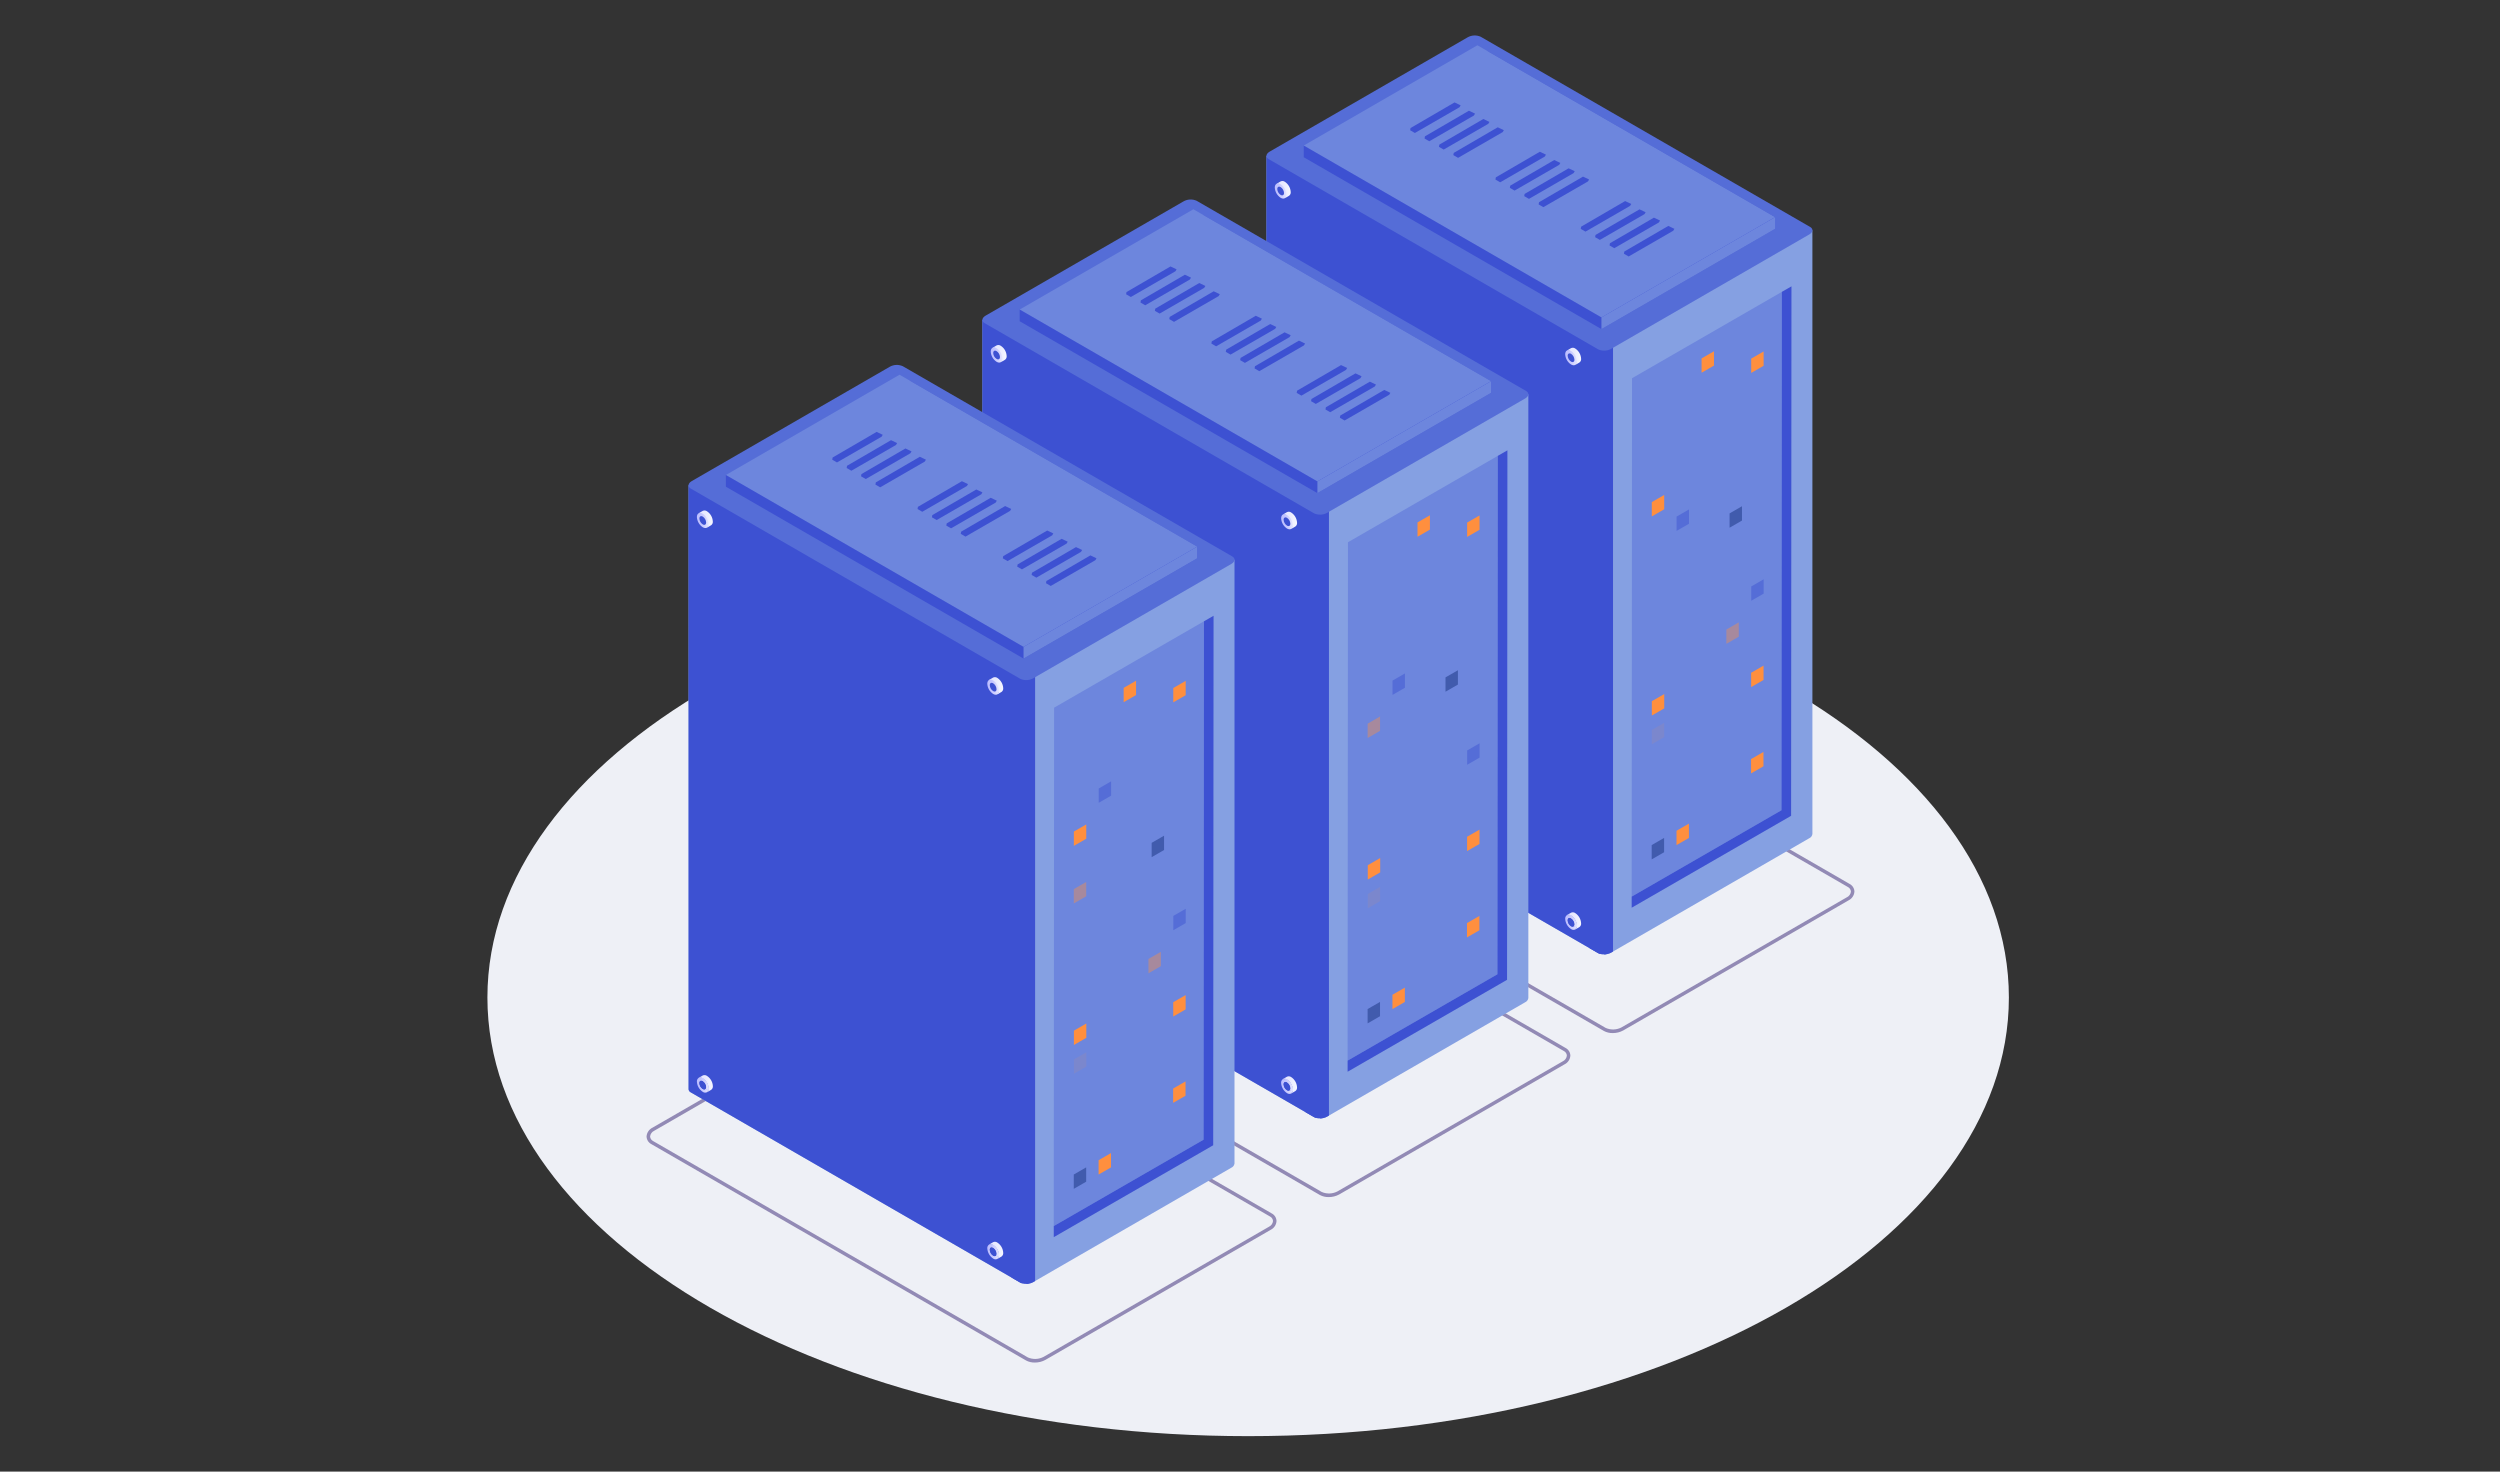 <svg xmlns="http://www.w3.org/2000/svg" width="423" height="249" viewBox="0 0 423 249" fill="none"><rect x="0" y="0" width="423" height="249" fill="#333333" stroke="none"/><path d="M211.186 242.996C282.274 242.996 339.903 209.77 339.903 168.782C339.903 127.795 282.274 94.568 211.186 94.568C140.097 94.568 82.469 127.795 82.469 168.782C82.469 209.77 140.097 242.996 211.186 242.996Z" fill="#EEF0F6"></path><path opacity="0.7" d="M272.864 174.797C272.35 174.808 271.841 174.687 271.388 174.444L207.997 137.844C207.756 137.721 207.552 137.536 207.408 137.307C207.264 137.078 207.184 136.815 207.178 136.544C207.197 136.23 207.3 135.927 207.476 135.666C207.652 135.404 207.894 135.195 208.178 135.058L246.283 113.058C246.78 112.778 247.337 112.623 247.907 112.605C248.478 112.588 249.044 112.709 249.557 112.958L312.948 149.558C313.189 149.681 313.393 149.866 313.537 150.095C313.681 150.324 313.761 150.588 313.768 150.858C313.748 151.172 313.645 151.476 313.469 151.737C313.294 151.999 313.051 152.208 312.768 152.345L274.663 174.345C274.112 174.648 273.492 174.804 272.864 174.797ZM248.084 113.203C247.56 113.198 247.044 113.327 246.584 113.577L208.479 135.577C208.288 135.664 208.123 135.799 208 135.969C207.877 136.139 207.801 136.338 207.779 136.546C207.788 136.711 207.842 136.871 207.933 137.008C208.025 137.146 208.152 137.256 208.301 137.328L271.692 173.928C272.117 174.114 272.578 174.202 273.042 174.185C273.506 174.168 273.96 174.046 274.37 173.828L312.476 151.828C312.667 151.742 312.833 151.607 312.955 151.436C313.078 151.266 313.154 151.066 313.176 150.857C313.166 150.693 313.113 150.533 313.021 150.396C312.93 150.259 312.803 150.149 312.655 150.077L249.263 113.477C248.899 113.287 248.494 113.193 248.084 113.204V113.203Z" fill="#6B5E9A"></path><path d="M270.765 53.55H276.899C275.99 51.486 275.425 50.212 275.425 50.212L214.285 26.355L214.29 128.466C214.29 128.477 214.29 128.488 214.29 128.5V128.594C214.309 128.7 214.352 128.799 214.417 128.884C214.481 128.969 214.565 129.038 214.661 129.084L270.413 161.275C270.524 161.336 270.643 161.383 270.765 161.414V53.55Z" fill="#85A0E2"></path><path d="M270.765 53.55H276.899C275.99 51.486 275.425 50.212 275.425 50.212L214.285 26.355L214.29 128.466C214.29 128.477 214.29 128.488 214.29 128.5V128.594C214.309 128.7 214.352 128.799 214.417 128.884C214.481 128.969 214.565 129.038 214.661 129.084L270.413 161.275C270.524 161.336 270.643 161.383 270.765 161.414V53.55Z" fill="#3D51D2"></path><path d="M306.658 38.941L271.477 59.015V120.472L271.455 120.459V161.489H271.478C271.874 161.477 272.262 161.372 272.61 161.181L306.121 141.833C306.261 141.771 306.383 141.675 306.476 141.554C306.569 141.433 306.63 141.29 306.654 141.139H306.66L306.658 38.941Z" fill="#85A0E2"></path><path d="M268.953 28.297V160.429L270.412 161.271C270.733 161.436 271.093 161.512 271.454 161.489C271.859 161.476 271.88 161.246 272.211 161.055L272.511 160.931L272.186 145.254V120.689L272.92 28.297H268.953Z" fill="#3D51D2"></path><path d="M272.922 145.473V58.191L271.477 59.016V120.473L271.455 120.46V161.49H271.478C271.561 161.49 271.646 161.477 271.729 161.466L271.777 161.461C271.961 161.434 272.142 161.386 272.316 161.319L272.352 161.307C272.441 161.272 272.528 161.23 272.611 161.182L272.923 161.002L272.922 145.473Z" fill="#3D51D2"></path><path d="M270.413 59.111L214.666 26.927C214.103 26.601 214.173 26.034 214.823 25.657L248.335 6.31C248.668 6.123 249.042 6.018 249.424 6.002C249.806 5.986 250.186 6.06 250.534 6.218L306.282 38.404C306.845 38.73 306.775 39.297 306.124 39.673L272.612 59.022C272.278 59.208 271.905 59.313 271.523 59.328C271.141 59.344 270.761 59.27 270.413 59.111Z" fill="#556DD7"></path><path d="M251.694 8.65L223.194 25.106L220.594 24.622V26.605L270.964 55.686L300.346 38.723V36.74L251.694 8.65Z" fill="#3D51D2"></path><path d="M270.967 53.705L220.594 24.624L249.976 7.66L300.346 36.741L270.967 53.705Z" fill="#6D86DD"></path><path d="M239.398 22.502L238.598 22.038L238.664 21.662L246.108 17.33L247.141 17.823L246.948 18.144L239.398 22.502Z" fill="#3D51D2"></path><path d="M241.835 23.904L241.035 23.44L241.101 23.064L248.545 18.732L249.578 19.225L249.385 19.546L241.835 23.904Z" fill="#3D51D2"></path><path d="M244.271 25.307L243.471 24.843L243.537 24.467L250.981 20.135L252.015 20.627L251.822 20.948L244.271 25.307Z" fill="#3D51D2"></path><path d="M246.706 26.709L245.906 26.245L245.973 25.869L253.417 21.537L254.451 22.029L254.258 22.35L246.706 26.709Z" fill="#3D51D2"></path><path d="M253.829 30.846L253.029 30.382L253.096 30.006L260.54 25.674L261.574 26.167L261.381 26.488L253.829 30.846Z" fill="#3D51D2"></path><path d="M256.267 32.248L255.467 31.784L255.534 31.408L262.978 27.076L264.012 27.568L263.819 27.889L256.267 32.248Z" fill="#3D51D2"></path><path d="M258.7 33.651L257.9 33.187L257.967 32.81L265.411 28.479L266.445 28.971L266.252 29.291L258.7 33.651Z" fill="#3D51D2"></path><path d="M261.136 35.053L260.336 34.589L260.403 34.213L267.847 29.881L268.881 30.374L268.688 30.695L261.136 35.053Z" fill="#3D51D2"></path><path d="M268.259 39.191L267.459 38.727L267.526 38.352L274.97 34.02L276.004 34.513L275.811 34.834L268.259 39.191Z" fill="#3D51D2"></path><path d="M270.695 40.592L269.895 40.128L269.962 39.752L277.406 35.42L278.44 35.912L278.247 36.233L270.695 40.592Z" fill="#3D51D2"></path><path d="M273.134 41.995L272.334 41.532L272.401 41.156L279.845 36.824L280.878 37.316L280.685 37.637L273.134 41.995Z" fill="#3D51D2"></path><path d="M275.566 43.397L274.766 42.933L274.833 42.557L282.277 38.225L283.31 38.718L283.117 39.039L275.566 43.397Z" fill="#3D51D2"></path><path d="M300.347 36.742V38.725L270.965 55.688V53.705L300.347 36.742Z" fill="#6D86DD"></path><path d="M267.524 60.689C267.505 60.345 267.405 60.009 267.232 59.71C267.06 59.411 266.819 59.157 266.53 58.968C266.429 58.895 266.311 58.851 266.187 58.839C266.063 58.827 265.938 58.849 265.825 58.901L265.125 59.312L265.56 59.327C265.547 59.398 265.54 59.469 265.54 59.541C265.559 59.886 265.659 60.221 265.832 60.52C266.004 60.819 266.245 61.074 266.534 61.262C266.601 61.303 266.673 61.337 266.747 61.362L266.547 61.741L267.235 61.341C267.337 61.269 267.418 61.17 267.469 61.055C267.52 60.94 267.539 60.814 267.524 60.689Z" fill="url(#paint0_linear_453_50716)"></path><path d="M266.815 61.099C266.815 61.733 266.371 61.99 265.822 61.673C265.533 61.484 265.292 61.23 265.119 60.931C264.947 60.632 264.847 60.296 264.828 59.951C264.828 59.318 265.273 59.061 265.822 59.377C266.111 59.566 266.352 59.821 266.524 60.12C266.697 60.419 266.796 60.755 266.815 61.099Z" fill="url(#paint1_linear_453_50716)"></path><path d="M266.394 60.857C266.394 61.222 266.138 61.369 265.822 61.187C265.656 61.079 265.517 60.933 265.418 60.761C265.318 60.589 265.261 60.395 265.25 60.197C265.25 59.832 265.506 59.685 265.822 59.867C265.988 59.975 266.127 60.122 266.226 60.294C266.326 60.466 266.383 60.659 266.394 60.857Z" fill="#3D51D2"></path><path d="M218.389 32.479C218.37 32.135 218.271 31.799 218.098 31.5C217.925 31.201 217.684 30.946 217.395 30.757C217.294 30.684 217.176 30.64 217.052 30.628C216.928 30.616 216.803 30.638 216.69 30.69L215.99 31.102L216.425 31.117C216.412 31.188 216.405 31.26 216.405 31.331C216.424 31.676 216.524 32.012 216.696 32.311C216.869 32.61 217.109 32.864 217.398 33.053C217.466 33.094 217.537 33.127 217.611 33.153L217.411 33.532L218.1 33.132C218.203 33.059 218.283 32.96 218.334 32.846C218.385 32.731 218.404 32.604 218.389 32.479Z" fill="url(#paint2_linear_453_50716)"></path><path d="M217.68 32.894C217.68 33.527 217.235 33.784 216.686 33.468C216.397 33.279 216.157 33.025 215.984 32.726C215.812 32.427 215.712 32.091 215.693 31.746C215.693 31.113 216.137 30.856 216.686 31.172C216.976 31.361 217.216 31.615 217.389 31.915C217.562 32.214 217.661 32.549 217.68 32.894Z" fill="url(#paint3_linear_453_50716)"></path><path d="M217.258 32.65C217.258 33.015 217.002 33.162 216.686 32.98C216.52 32.872 216.381 32.725 216.282 32.553C216.183 32.381 216.126 32.188 216.115 31.99C216.115 31.625 216.37 31.478 216.686 31.66C216.853 31.768 216.991 31.915 217.091 32.087C217.19 32.259 217.247 32.452 217.258 32.65Z" fill="#3D51D2"></path><path d="M267.524 156.215C267.505 155.87 267.405 155.535 267.232 155.236C267.06 154.937 266.819 154.682 266.53 154.494C266.429 154.421 266.311 154.376 266.187 154.364C266.063 154.353 265.938 154.374 265.825 154.427L265.125 154.839C265.237 154.788 265.361 154.767 265.484 154.779C265.607 154.792 265.725 154.836 265.825 154.909C266.114 155.098 266.354 155.352 266.527 155.651C266.699 155.95 266.799 156.285 266.818 156.63C266.83 156.749 266.811 156.869 266.763 156.979C266.716 157.088 266.642 157.184 266.547 157.258V157.264L267.235 156.864C267.337 156.791 267.417 156.693 267.468 156.579C267.519 156.464 267.538 156.339 267.524 156.215Z" fill="url(#paint4_linear_453_50716)"></path><path d="M266.53 156.788C266.46 156.746 266.393 156.7 266.33 156.648C266.23 156.806 266.045 156.843 265.824 156.715C265.657 156.607 265.519 156.46 265.419 156.288C265.32 156.116 265.262 155.923 265.252 155.725C265.252 155.471 265.378 155.325 265.561 155.32C265.546 155.236 265.538 155.152 265.538 155.067C265.538 154.995 265.545 154.923 265.558 154.852L265.124 154.838C265.022 154.909 264.941 155.007 264.89 155.12C264.838 155.233 264.817 155.357 264.83 155.481C264.849 155.826 264.949 156.161 265.121 156.46C265.294 156.759 265.535 157.013 265.824 157.202C265.927 157.278 266.049 157.323 266.177 157.332C266.305 157.342 266.432 157.315 266.546 157.256L266.746 156.883C266.671 156.859 266.598 156.827 266.53 156.788Z" fill="url(#paint5_linear_453_50716)"></path><path d="M266.812 156.63C266.793 156.285 266.694 155.95 266.521 155.651C266.349 155.352 266.108 155.097 265.819 154.908C265.719 154.836 265.602 154.791 265.479 154.779C265.356 154.767 265.232 154.787 265.119 154.838L265.553 154.852C265.54 154.923 265.533 154.995 265.533 155.067C265.534 155.152 265.541 155.237 265.556 155.32C265.649 155.32 265.74 155.346 265.819 155.395C265.986 155.504 266.124 155.65 266.224 155.822C266.323 155.994 266.38 156.187 266.391 156.385C266.393 156.477 266.371 156.568 266.325 156.648C266.388 156.7 266.455 156.747 266.525 156.788C266.592 156.829 266.664 156.862 266.738 156.888L266.538 157.261C266.634 157.188 266.709 157.092 266.757 156.981C266.805 156.871 266.824 156.75 266.812 156.63Z" fill="url(#paint6_linear_453_50716)"></path><path d="M266.812 156.63C266.793 156.285 266.694 155.95 266.521 155.651C266.349 155.352 266.108 155.097 265.819 154.908C265.719 154.836 265.602 154.791 265.479 154.779C265.356 154.767 265.232 154.787 265.119 154.838L265.553 154.852C265.54 154.923 265.533 154.995 265.533 155.067C265.534 155.152 265.541 155.237 265.556 155.32C265.649 155.32 265.74 155.346 265.819 155.395C265.986 155.504 266.124 155.65 266.224 155.822C266.323 155.994 266.38 156.187 266.391 156.385C266.393 156.477 266.371 156.568 266.325 156.648C266.388 156.7 266.455 156.747 266.525 156.788C266.592 156.829 266.664 156.862 266.738 156.888L266.538 157.261C266.634 157.188 266.709 157.092 266.757 156.981C266.805 156.871 266.824 156.75 266.812 156.63Z" fill="url(#paint7_linear_453_50716)"></path><path d="M265.25 155.726C265.261 155.925 265.318 156.118 265.418 156.29C265.517 156.462 265.656 156.608 265.822 156.716C266.043 156.844 266.233 156.807 266.328 156.649C265.927 156.308 265.656 155.84 265.559 155.322C265.373 155.326 265.25 155.472 265.25 155.726Z" fill="#3D51D2"></path><path d="M266.328 156.646C266.373 156.566 266.396 156.475 266.394 156.383C266.383 156.185 266.325 155.992 266.226 155.82C266.127 155.648 265.988 155.502 265.822 155.393C265.743 155.344 265.652 155.318 265.559 155.318C265.655 155.836 265.927 156.305 266.328 156.646Z" fill="#3D51D2"></path><path d="M217.393 126.287C217.292 126.214 217.174 126.169 217.05 126.158C216.926 126.146 216.801 126.167 216.688 126.219L215.988 126.631C216.101 126.58 216.225 126.56 216.348 126.572C216.471 126.585 216.588 126.63 216.688 126.702C216.978 126.891 217.218 127.145 217.391 127.444C217.564 127.743 217.664 128.078 217.682 128.423C217.694 128.542 217.675 128.662 217.627 128.772C217.58 128.882 217.505 128.977 217.41 129.05V129.057L218.099 128.657C218.201 128.586 218.282 128.488 218.334 128.375C218.386 128.261 218.406 128.136 218.393 128.012C218.375 127.666 218.274 127.33 218.1 127.03C217.927 126.73 217.684 126.475 217.393 126.287Z" fill="url(#paint8_linear_453_50716)"></path><path d="M217.394 128.581C217.324 128.54 217.257 128.493 217.194 128.441C217.1 128.599 216.91 128.641 216.688 128.508C216.522 128.399 216.383 128.253 216.284 128.081C216.185 127.909 216.128 127.716 216.117 127.518C216.117 127.264 216.243 127.118 216.426 127.113C216.411 127.029 216.404 126.945 216.403 126.86C216.403 126.788 216.41 126.716 216.423 126.645L215.988 126.631C215.886 126.703 215.806 126.8 215.754 126.913C215.703 127.026 215.682 127.151 215.695 127.275C215.714 127.62 215.814 127.955 215.986 128.254C216.159 128.553 216.399 128.807 216.688 128.996C216.791 129.072 216.914 129.117 217.041 129.127C217.169 129.136 217.297 129.11 217.41 129.05L217.61 128.677C217.535 128.652 217.463 128.62 217.394 128.581Z" fill="url(#paint9_linear_453_50716)"></path><path d="M217.68 128.427C217.662 128.082 217.562 127.746 217.389 127.447C217.217 127.148 216.976 126.894 216.686 126.706C216.586 126.633 216.469 126.588 216.346 126.576C216.223 126.563 216.099 126.584 215.986 126.635L216.421 126.65C216.408 126.721 216.401 126.793 216.401 126.865C216.402 126.95 216.41 127.034 216.424 127.118C216.517 127.118 216.608 127.144 216.686 127.193C216.853 127.301 216.992 127.448 217.091 127.62C217.19 127.792 217.248 127.985 217.258 128.184C217.261 128.275 217.238 128.366 217.192 128.446C217.255 128.498 217.322 128.544 217.392 128.586C217.46 128.626 217.531 128.66 217.605 128.686L217.405 129.059C217.501 128.986 217.577 128.889 217.625 128.779C217.673 128.668 217.692 128.547 217.68 128.427Z" fill="url(#paint10_linear_453_50716)"></path><path d="M217.68 128.427C217.662 128.082 217.562 127.746 217.389 127.447C217.217 127.148 216.976 126.894 216.686 126.706C216.586 126.633 216.469 126.588 216.346 126.576C216.223 126.563 216.099 126.584 215.986 126.635L216.421 126.65C216.408 126.721 216.401 126.793 216.401 126.865C216.402 126.95 216.41 127.034 216.424 127.118C216.517 127.118 216.608 127.144 216.686 127.193C216.853 127.301 216.992 127.448 217.091 127.62C217.19 127.792 217.248 127.985 217.258 128.184C217.261 128.275 217.238 128.366 217.192 128.446C217.255 128.498 217.322 128.544 217.392 128.586C217.46 128.626 217.531 128.66 217.605 128.686L217.405 129.059C217.501 128.986 217.577 128.889 217.625 128.779C217.673 128.668 217.692 128.547 217.68 128.427Z" fill="url(#paint11_linear_453_50716)"></path><path d="M216.115 127.519C216.126 127.718 216.183 127.911 216.282 128.083C216.381 128.255 216.52 128.401 216.686 128.509C216.908 128.637 217.098 128.6 217.192 128.442C216.792 128.101 216.521 127.632 216.424 127.115C216.241 127.119 216.115 127.265 216.115 127.519Z" fill="#3D51D2"></path><path d="M217.192 128.44C217.237 128.361 217.26 128.27 217.258 128.178C217.247 127.98 217.19 127.787 217.09 127.615C216.991 127.443 216.852 127.297 216.686 127.188C216.607 127.14 216.516 127.114 216.424 127.113C216.521 127.63 216.792 128.099 217.192 128.44Z" fill="#3D51D2"></path><path d="M276.137 63.995L301.485 49.383L301.427 137.093L276.078 151.705L276.137 63.995Z" fill="#6D86DD"></path><path d="M301.427 137.093L276.078 151.707V153.586L303.055 138.036L303.115 48.447L301.486 49.385L301.427 137.093Z" fill="#3D51D2"></path><path d="M292.643 86.866L294.743 85.656V88.08L292.643 89.29V86.866Z" fill="#415BAD"></path><path d="M283.676 87.405L285.776 86.195V88.619L283.676 89.829V87.405Z" fill="#556DD7"></path><path d="M279.482 84.956L281.582 83.746V86.17L279.482 87.38V84.956Z" fill="#FF8F3E"></path><path d="M296.303 60.677L298.403 59.467V61.891L296.303 63.101V60.677Z" fill="#FF8F3E"></path><path d="M287.906 60.644L290.006 59.434V61.858L287.906 63.068V60.644Z" fill="#FF8F3E"></path><path d="M283.666 140.564L285.766 139.354V141.777L283.666 142.988V140.564Z" fill="#FF8F3E"></path><path d="M279.465 142.985L281.565 141.775V144.199L279.465 145.409V142.985Z" fill="#415BAD"></path><path d="M296.277 128.437L298.377 127.227V129.651L296.277 130.861V128.437Z" fill="#FF8F3E"></path><path d="M296.293 113.831L298.393 112.621V115.045L296.293 116.255V113.831Z" fill="#FF8F3E"></path><path opacity="0.1" d="M279.482 123.509L281.582 122.299V124.723L279.482 125.933V123.509Z" fill="#FF8F3E"></path><path d="M279.49 118.642L281.59 117.432V119.856L279.49 121.066V118.642Z" fill="#FF8F3E"></path><path opacity="0.4" d="M292.102 106.513L294.202 105.303V107.727L292.102 108.937V106.513Z" fill="#FF8F3E"></path><path d="M296.309 99.226L298.409 98.016V100.44L296.309 101.65V99.226Z" fill="#556DD7"></path><path opacity="0.7" d="M224.801 202.547C224.287 202.557 223.779 202.436 223.325 202.195L159.934 165.595C159.694 165.471 159.491 165.286 159.346 165.057C159.202 164.828 159.122 164.565 159.115 164.295C159.135 163.981 159.238 163.677 159.414 163.416C159.59 163.155 159.832 162.945 160.115 162.809L198.22 140.809C198.717 140.528 199.275 140.373 199.845 140.355C200.415 140.338 200.981 140.459 201.494 140.709L264.885 177.309C265.127 177.431 265.33 177.617 265.475 177.845C265.62 178.074 265.699 178.338 265.706 178.609C265.687 178.923 265.584 179.226 265.408 179.488C265.232 179.749 264.99 179.959 264.706 180.096L226.601 202.096C226.05 202.399 225.43 202.554 224.801 202.547ZM200.022 140.953C199.499 140.948 198.982 141.077 198.522 141.327L160.417 163.327C160.226 163.413 160.062 163.548 159.939 163.718C159.816 163.888 159.74 164.087 159.717 164.296C159.727 164.461 159.78 164.62 159.872 164.758C159.964 164.895 160.09 165.006 160.239 165.078L223.63 201.678C224.055 201.864 224.517 201.952 224.981 201.935C225.445 201.917 225.898 201.795 226.308 201.578L264.414 179.578C264.605 179.491 264.771 179.355 264.893 179.185C265.016 179.014 265.092 178.815 265.114 178.606C265.105 178.441 265.052 178.282 264.96 178.145C264.868 178.008 264.742 177.898 264.593 177.827L201.202 141.227C200.839 141.036 200.432 140.942 200.022 140.954V140.953Z" fill="#6B5E9A"></path><path d="M222.702 81.299H228.836C227.926 79.237 227.362 77.963 227.362 77.963L166.223 54.105L166.228 156.215C166.228 156.227 166.228 156.238 166.228 156.249V156.343C166.246 156.449 166.289 156.548 166.354 156.633C166.418 156.719 166.502 156.787 166.599 156.833L222.346 189.018C222.457 189.08 222.575 189.126 222.698 189.157L222.702 81.299Z" fill="#85A0E2"></path><path d="M222.702 81.299H228.836C227.926 79.237 227.362 77.963 227.362 77.963L166.223 54.105L166.228 156.215C166.228 156.227 166.228 156.238 166.228 156.249V156.343C166.246 156.449 166.289 156.548 166.354 156.633C166.418 156.719 166.502 156.787 166.599 156.833L222.346 189.018C222.457 189.08 222.575 189.126 222.698 189.157L222.702 81.299Z" fill="#3D51D2"></path><path d="M258.596 66.691L223.415 86.765V148.222L223.393 148.209V189.239H223.415C223.811 189.228 224.199 189.122 224.547 188.931L258.059 169.583C258.198 169.521 258.32 169.425 258.413 169.304C258.506 169.183 258.568 169.04 258.592 168.889H258.597L258.596 66.691Z" fill="#85A0E2"></path><path d="M220.891 56.047V188.174L222.35 189.016C222.671 189.182 223.031 189.257 223.392 189.235C223.797 189.221 223.818 188.993 224.15 188.801L224.45 188.676L224.126 173V148.439L224.859 56.047H220.891Z" fill="#3D51D2"></path><path d="M224.859 173.222V85.939L223.415 86.763V148.22L223.393 148.207V189.239H223.415C223.499 189.239 223.583 189.226 223.667 189.215C223.682 189.215 223.698 189.215 223.715 189.215C223.899 189.187 224.08 189.139 224.254 189.072C224.266 189.072 224.279 189.065 224.29 189.06C224.379 189.025 224.465 188.983 224.548 188.935L224.86 188.755L224.859 173.222Z" fill="#3D51D2"></path><path d="M222.35 86.861L166.603 54.679C166.04 54.355 166.11 53.786 166.76 53.41L200.271 34.063C200.605 33.877 200.978 33.772 201.36 33.756C201.742 33.74 202.123 33.814 202.471 33.972L258.215 66.153C258.778 66.478 258.708 67.046 258.058 67.422L224.547 86.769C224.214 86.956 223.841 87.061 223.459 87.077C223.078 87.093 222.698 87.019 222.35 86.861Z" fill="#556DD7"></path><path d="M203.633 36.402L175.133 52.858L172.533 52.374V54.357L222.903 83.438L252.285 66.475V64.492L203.633 36.402Z" fill="#3D51D2"></path><path d="M222.905 81.453L172.535 52.372L201.917 35.408L252.287 64.489L222.905 81.453Z" fill="#6D86DD"></path><path d="M191.337 50.254L190.537 49.79L190.603 49.414L198.047 45.082L199.08 45.575L198.887 45.896L191.337 50.254Z" fill="#3D51D2"></path><path d="M193.773 51.654L192.973 51.19L193.039 50.814L200.483 46.482L201.517 46.975L201.324 47.296L193.773 51.654Z" fill="#3D51D2"></path><path d="M196.206 53.059L195.406 52.595L195.472 52.219L202.916 47.887L203.95 48.379L203.757 48.7L196.206 53.059Z" fill="#3D51D2"></path><path d="M198.644 54.459L197.844 53.995L197.911 53.619L205.355 49.287L206.389 49.779L206.196 50.1L198.644 54.459Z" fill="#3D51D2"></path><path d="M205.767 58.598L204.967 58.134L205.034 57.758L212.478 53.426L213.512 53.919L213.319 54.24L205.767 58.598Z" fill="#3D51D2"></path><path d="M208.204 59.998L207.404 59.534L207.471 59.158L214.915 54.826L215.949 55.319L215.756 55.64L208.204 59.998Z" fill="#3D51D2"></path><path d="M210.638 61.401L209.838 60.937L209.905 60.56L217.349 56.228L218.383 56.721L218.19 57.041L210.638 61.401Z" fill="#3D51D2"></path><path d="M213.073 62.803L212.273 62.339L212.34 61.963L219.784 57.631L220.818 58.124L220.625 58.445L213.073 62.803Z" fill="#3D51D2"></path><path d="M220.198 66.942L219.398 66.478L219.465 66.102L226.904 61.773L227.938 62.265L227.745 62.586L220.198 66.942Z" fill="#3D51D2"></path><path d="M222.634 68.346L221.834 67.882L221.901 67.506L229.345 63.174L230.379 63.666L230.186 63.987L222.634 68.346Z" fill="#3D51D2"></path><path d="M225.07 69.747L224.27 69.284L224.337 68.908L231.781 64.576L232.814 65.068L232.621 65.389L225.07 69.747Z" fill="#3D51D2"></path><path d="M227.505 71.149L226.705 70.684L226.772 70.308L234.216 65.977L235.249 66.469L235.056 66.791L227.505 71.149Z" fill="#3D51D2"></path><path d="M252.288 64.49V66.473L222.906 83.436V81.453L252.288 64.49Z" fill="#6D86DD"></path><path d="M219.462 88.436C219.443 88.091 219.344 87.756 219.171 87.457C218.998 87.158 218.758 86.904 218.469 86.715C218.368 86.642 218.249 86.597 218.125 86.585C218.001 86.573 217.876 86.595 217.763 86.647L217.062 87.059L217.497 87.074C217.484 87.145 217.477 87.217 217.478 87.289C217.497 87.634 217.596 87.969 217.769 88.268C217.942 88.567 218.182 88.822 218.471 89.01C218.539 89.051 218.61 89.084 218.685 89.11L218.484 89.489L219.173 89.089C219.276 89.016 219.356 88.917 219.407 88.802C219.458 88.687 219.476 88.561 219.462 88.436Z" fill="url(#paint12_linear_453_50716)"></path><path d="M218.753 88.855C218.753 89.489 218.308 89.745 217.759 89.429C217.47 89.24 217.229 88.986 217.057 88.687C216.884 88.388 216.785 88.052 216.766 87.708C216.766 87.074 217.211 86.817 217.759 87.134C218.048 87.322 218.289 87.576 218.462 87.875C218.634 88.174 218.734 88.51 218.753 88.855Z" fill="url(#paint13_linear_453_50716)"></path><path d="M218.33 88.608C218.33 88.972 218.074 89.119 217.758 88.937C217.592 88.828 217.454 88.682 217.355 88.51C217.255 88.338 217.198 88.145 217.188 87.947C217.187 87.583 217.442 87.435 217.758 87.617C217.925 87.725 218.064 87.872 218.163 88.044C218.263 88.216 218.32 88.409 218.33 88.608Z" fill="#3D51D2"></path><path d="M170.327 60.229C170.308 59.884 170.208 59.549 170.036 59.249C169.863 58.95 169.622 58.696 169.333 58.508C169.232 58.435 169.113 58.39 168.989 58.378C168.866 58.366 168.741 58.388 168.628 58.44L167.928 58.852L168.363 58.866C168.35 58.937 168.343 59.009 168.343 59.081C168.362 59.426 168.462 59.761 168.634 60.06C168.807 60.359 169.048 60.613 169.337 60.802C169.404 60.843 169.475 60.876 169.55 60.902L169.35 61.281L170.038 60.881C170.14 60.808 170.221 60.709 170.271 60.594C170.322 60.48 170.341 60.354 170.327 60.229Z" fill="url(#paint14_linear_453_50716)"></path><path d="M169.618 60.644C169.618 61.277 169.174 61.534 168.625 61.218C168.336 61.029 168.095 60.775 167.922 60.476C167.75 60.177 167.65 59.842 167.631 59.497C167.631 58.863 168.076 58.606 168.625 58.923C168.914 59.111 169.155 59.365 169.327 59.664C169.5 59.964 169.599 60.299 169.618 60.644Z" fill="url(#paint15_linear_453_50716)"></path><path d="M169.195 60.401C169.195 60.765 168.939 60.913 168.623 60.73C168.456 60.621 168.318 60.475 168.218 60.303C168.119 60.131 168.062 59.938 168.051 59.74C168.051 59.376 168.307 59.228 168.623 59.41C168.789 59.518 168.928 59.665 169.027 59.837C169.127 60.009 169.184 60.202 169.195 60.401Z" fill="#3D51D2"></path><path d="M219.46 183.963C219.441 183.618 219.341 183.283 219.168 182.984C218.996 182.685 218.755 182.431 218.467 182.242C218.366 182.169 218.247 182.124 218.123 182.113C217.999 182.101 217.874 182.122 217.761 182.175L217.061 182.587C217.173 182.536 217.297 182.516 217.42 182.528C217.543 182.541 217.661 182.585 217.761 182.658C218.05 182.846 218.291 183.101 218.464 183.4C218.636 183.699 218.736 184.034 218.755 184.379C218.766 184.498 218.747 184.618 218.699 184.728C218.652 184.838 218.577 184.934 218.483 185.007V185.013L219.172 184.613C219.273 184.54 219.354 184.442 219.404 184.327C219.455 184.213 219.474 184.087 219.46 183.963Z" fill="url(#paint16_linear_453_50716)"></path><path d="M218.462 184.536C218.392 184.495 218.325 184.448 218.262 184.396C218.168 184.554 217.978 184.596 217.756 184.464C217.59 184.355 217.452 184.209 217.352 184.037C217.253 183.864 217.196 183.671 217.185 183.473C217.185 183.219 217.311 183.073 217.494 183.073C217.48 182.989 217.472 182.904 217.471 182.819C217.471 182.747 217.478 182.675 217.491 182.605L217.056 182.59C216.955 182.661 216.874 182.759 216.823 182.872C216.771 182.985 216.751 183.11 216.763 183.234C216.782 183.578 216.882 183.914 217.055 184.213C217.227 184.512 217.468 184.766 217.756 184.955C217.859 185.031 217.982 185.077 218.11 185.086C218.237 185.096 218.365 185.07 218.478 185.01L218.678 184.637C218.603 184.611 218.531 184.577 218.462 184.536Z" fill="url(#paint17_linear_453_50716)"></path><path d="M218.751 184.378C218.732 184.033 218.632 183.697 218.46 183.398C218.287 183.099 218.046 182.845 217.757 182.657C217.657 182.584 217.539 182.539 217.416 182.527C217.293 182.515 217.169 182.535 217.057 182.586L217.492 182.601C217.478 182.671 217.471 182.743 217.472 182.815C217.472 182.9 217.48 182.985 217.495 183.069C217.587 183.069 217.678 183.094 217.757 183.143C217.923 183.251 218.061 183.398 218.161 183.57C218.26 183.742 218.318 183.935 218.329 184.133C218.331 184.225 218.308 184.315 218.263 184.395C218.325 184.447 218.392 184.494 218.463 184.535C218.53 184.576 218.601 184.609 218.676 184.635L218.476 185.008C218.571 184.935 218.646 184.839 218.695 184.728C218.743 184.618 218.762 184.498 218.751 184.378Z" fill="url(#paint18_linear_453_50716)"></path><path d="M218.751 184.378C218.732 184.033 218.632 183.697 218.46 183.398C218.287 183.099 218.046 182.845 217.757 182.657C217.657 182.584 217.539 182.539 217.416 182.527C217.293 182.515 217.169 182.535 217.057 182.586L217.492 182.601C217.478 182.671 217.471 182.743 217.472 182.815C217.472 182.9 217.48 182.985 217.495 183.069C217.587 183.069 217.678 183.094 217.757 183.143C217.923 183.251 218.061 183.398 218.161 183.57C218.26 183.742 218.318 183.935 218.329 184.133C218.331 184.225 218.308 184.315 218.263 184.395C218.325 184.447 218.392 184.494 218.463 184.535C218.53 184.576 218.601 184.609 218.676 184.635L218.476 185.008C218.571 184.935 218.646 184.839 218.695 184.728C218.743 184.618 218.762 184.498 218.751 184.378Z" fill="url(#paint19_linear_453_50716)"></path><path d="M217.189 183.474C217.2 183.673 217.257 183.866 217.356 184.038C217.456 184.21 217.594 184.357 217.76 184.465C217.982 184.593 218.172 184.555 218.266 184.397C217.866 184.056 217.595 183.587 217.498 183.07C217.314 183.074 217.189 183.22 217.189 183.474Z" fill="#3D51D2"></path><path d="M218.264 184.397C218.31 184.318 218.333 184.227 218.33 184.135C218.319 183.937 218.262 183.744 218.163 183.571C218.063 183.399 217.925 183.253 217.758 183.144C217.679 183.096 217.589 183.07 217.496 183.07C217.593 183.587 217.864 184.056 218.264 184.397Z" fill="#3D51D2"></path><path d="M169.333 154.037C169.232 153.964 169.113 153.919 168.989 153.907C168.865 153.896 168.741 153.917 168.628 153.97L167.928 154.382C168.04 154.331 168.164 154.31 168.287 154.323C168.41 154.335 168.528 154.38 168.628 154.453C168.917 154.641 169.157 154.896 169.33 155.195C169.503 155.494 169.603 155.829 169.622 156.174C169.633 156.293 169.614 156.413 169.567 156.523C169.519 156.632 169.444 156.728 169.35 156.802V156.808L170.038 156.408C170.141 156.337 170.223 156.24 170.276 156.126C170.329 156.013 170.35 155.887 170.338 155.763C170.318 155.416 170.217 155.079 170.042 154.779C169.868 154.479 169.625 154.225 169.333 154.037Z" fill="url(#paint20_linear_453_50716)"></path><path d="M169.333 156.329C169.262 156.287 169.195 156.241 169.133 156.189C169.033 156.347 168.848 156.389 168.627 156.257C168.46 156.148 168.321 156.002 168.222 155.83C168.123 155.658 168.065 155.464 168.055 155.266C168.055 155.012 168.182 154.866 168.364 154.866C168.349 154.782 168.341 154.697 168.341 154.612C168.341 154.54 168.347 154.468 168.361 154.398L167.927 154.383C167.825 154.454 167.744 154.552 167.692 154.665C167.64 154.778 167.62 154.903 167.633 155.027C167.652 155.372 167.751 155.707 167.924 156.006C168.097 156.305 168.337 156.559 168.627 156.748C168.73 156.824 168.852 156.869 168.98 156.879C169.107 156.888 169.235 156.862 169.349 156.802L169.549 156.429C169.473 156.404 169.401 156.37 169.333 156.329Z" fill="url(#paint21_linear_453_50716)"></path><path d="M169.616 156.171C169.597 155.826 169.497 155.491 169.324 155.192C169.152 154.893 168.911 154.639 168.622 154.45C168.522 154.377 168.404 154.332 168.281 154.32C168.158 154.308 168.034 154.328 167.922 154.379L168.356 154.394C168.343 154.464 168.336 154.536 168.336 154.608C168.336 154.693 168.344 154.778 168.359 154.862C168.452 154.862 168.543 154.887 168.622 154.936C168.788 155.044 168.927 155.191 169.026 155.363C169.126 155.535 169.183 155.728 169.194 155.927C169.196 156.019 169.173 156.109 169.128 156.189C169.191 156.241 169.258 156.288 169.328 156.329C169.395 156.37 169.466 156.403 169.541 156.429L169.341 156.802C169.437 156.729 169.512 156.632 169.56 156.522C169.608 156.412 169.627 156.291 169.616 156.171Z" fill="url(#paint22_linear_453_50716)"></path><path d="M169.616 156.171C169.597 155.826 169.497 155.491 169.324 155.192C169.152 154.893 168.911 154.639 168.622 154.45C168.522 154.377 168.404 154.332 168.281 154.32C168.158 154.308 168.034 154.328 167.922 154.379L168.356 154.394C168.343 154.464 168.336 154.536 168.336 154.608C168.336 154.693 168.344 154.778 168.359 154.862C168.452 154.862 168.543 154.887 168.622 154.936C168.788 155.044 168.927 155.191 169.026 155.363C169.126 155.535 169.183 155.728 169.194 155.927C169.196 156.019 169.173 156.109 169.128 156.189C169.191 156.241 169.258 156.288 169.328 156.329C169.395 156.37 169.466 156.403 169.541 156.429L169.341 156.802C169.437 156.729 169.512 156.632 169.56 156.522C169.608 156.412 169.627 156.291 169.616 156.171Z" fill="url(#paint23_linear_453_50716)"></path><path d="M168.053 155.269C168.063 155.468 168.121 155.661 168.22 155.833C168.32 156.005 168.458 156.152 168.625 156.26C168.846 156.388 169.036 156.35 169.131 156.192C168.73 155.851 168.459 155.383 168.362 154.865C168.18 154.869 168.053 155.014 168.053 155.269Z" fill="#3D51D2"></path><path d="M169.13 156.191C169.176 156.112 169.199 156.021 169.196 155.929C169.185 155.731 169.128 155.538 169.029 155.366C168.929 155.194 168.791 155.048 168.624 154.939C168.545 154.891 168.454 154.865 168.361 154.865C168.459 155.382 168.73 155.85 169.13 156.191Z" fill="#3D51D2"></path><path d="M228.074 91.747L253.422 77.135L253.364 164.845L228.014 179.457L228.074 91.747Z" fill="#6D86DD"></path><path d="M253.364 164.846L228.016 179.458V181.337L254.994 165.784L255.054 76.195L253.425 77.133L253.364 164.846Z" fill="#3D51D2"></path><path d="M244.58 114.614L246.68 113.404V115.828L244.58 117.038V114.614Z" fill="#415BAD"></path><path opacity="0.4" d="M231.406 122.442L233.506 121.232V123.656L231.406 124.866V122.442Z" fill="#FF8F3E"></path><path d="M235.613 115.155L237.713 113.945V116.369L235.613 117.579V115.155Z" fill="#556DD7"></path><path d="M248.238 88.423L250.338 87.213V89.637L248.238 90.847V88.423Z" fill="#FF8F3E"></path><path d="M239.842 88.394L241.942 87.184V89.608L239.842 90.818V88.394Z" fill="#FF8F3E"></path><path d="M235.602 168.314L237.702 167.104V169.528L235.602 170.738V168.314Z" fill="#FF8F3E"></path><path d="M231.4 170.733L233.5 169.523V171.947L231.4 173.157V170.733Z" fill="#415BAD"></path><path d="M248.213 156.187L250.313 154.977V157.401L248.213 158.611V156.187Z" fill="#FF8F3E"></path><path d="M248.23 141.581L250.33 140.371V142.795L248.23 144.005V141.581Z" fill="#FF8F3E"></path><path opacity="0.1" d="M231.422 151.261L233.522 150.051V152.475L231.422 153.685V151.261Z" fill="#FF8F3E"></path><path d="M231.428 146.392L233.528 145.182V147.606L231.428 148.816V146.392Z" fill="#FF8F3E"></path><path d="M248.244 126.976L250.344 125.766V128.19L248.244 129.4V126.976Z" fill="#556DD7"></path><path opacity="0.7" d="M175.082 230.543C174.568 230.554 174.06 230.432 173.607 230.191L110.216 193.591C109.976 193.468 109.772 193.282 109.628 193.053C109.484 192.825 109.404 192.561 109.396 192.291C109.416 191.977 109.52 191.673 109.695 191.412C109.871 191.151 110.113 190.942 110.396 190.805L148.501 168.805C148.998 168.524 149.556 168.369 150.126 168.351C150.696 168.334 151.262 168.455 151.775 168.705L215.167 205.305C215.408 205.427 215.612 205.613 215.756 205.842C215.901 206.07 215.981 206.334 215.987 206.605C215.968 206.919 215.865 207.223 215.689 207.484C215.514 207.746 215.271 207.956 214.987 208.093L176.883 230.093C176.331 230.395 175.711 230.551 175.082 230.543ZM150.302 168.949C149.779 168.944 149.263 169.073 148.802 169.323L110.697 191.323C110.506 191.41 110.341 191.544 110.218 191.714C110.095 191.884 110.019 192.083 109.996 192.292C110.006 192.457 110.059 192.616 110.151 192.754C110.243 192.891 110.37 193.002 110.518 193.074L173.909 229.674C174.334 229.86 174.796 229.948 175.26 229.931C175.724 229.913 176.178 229.791 176.587 229.574L214.693 207.574C214.885 207.487 215.05 207.351 215.173 207.181C215.295 207.01 215.372 206.811 215.393 206.602C215.384 206.437 215.331 206.278 215.239 206.141C215.147 206.004 215.021 205.894 214.872 205.823L151.48 169.223C151.118 169.033 150.712 168.939 150.302 168.95V168.949Z" fill="#6B5E9A"></path><path d="M172.984 109.295H179.117C178.207 107.232 177.643 105.959 177.643 105.959L116.504 82.102L116.509 184.212C116.509 184.224 116.509 184.235 116.509 184.246V184.34C116.527 184.445 116.571 184.544 116.635 184.629C116.7 184.715 116.784 184.783 116.88 184.83L172.631 217.014C172.742 217.075 172.861 217.122 172.984 217.153V109.295Z" fill="#85A0E2"></path><path d="M172.984 109.295H179.117C178.207 107.232 177.643 105.959 177.643 105.959L116.504 82.102L116.509 184.212C116.509 184.224 116.509 184.235 116.509 184.246V184.34C116.527 184.445 116.571 184.544 116.635 184.629C116.7 184.715 116.784 184.783 116.88 184.83L172.631 217.014C172.742 217.075 172.861 217.122 172.984 217.153V109.295Z" fill="#3D51D2"></path><path d="M208.877 94.686L173.696 114.76V176.217L173.674 176.204V217.234H173.696C174.092 217.222 174.481 217.116 174.829 216.926L208.34 197.579C208.48 197.517 208.601 197.421 208.695 197.299C208.788 197.178 208.849 197.036 208.873 196.885H208.878L208.877 94.686Z" fill="#85A0E2"></path><path d="M171.172 84.042V216.173L172.631 217.015C172.952 217.181 173.313 217.257 173.674 217.234C174.079 217.22 174.1 216.991 174.431 216.8L174.731 216.675L174.406 200.998V176.434L175.14 84.041L171.172 84.042Z" fill="#3D51D2"></path><path d="M175.141 201.216V113.938L173.696 114.762V176.219L173.674 176.206V217.237H173.696C173.78 217.237 173.865 217.225 173.948 217.214C173.964 217.214 173.98 217.214 173.996 217.214C174.18 217.185 174.361 217.137 174.535 217.07C174.547 217.07 174.56 217.063 174.571 217.059C174.66 217.023 174.747 216.981 174.83 216.934L175.142 216.754L175.141 201.216Z" fill="#3D51D2"></path><path d="M172.631 114.856L116.884 82.671C116.321 82.346 116.391 81.777 117.041 81.402L150.552 62.054C150.886 61.867 151.259 61.762 151.641 61.746C152.024 61.73 152.404 61.805 152.752 61.963L208.499 94.148C209.063 94.473 208.992 95.042 208.342 95.417L174.824 114.765C174.491 114.95 174.119 115.055 173.739 115.071C173.358 115.087 172.978 115.013 172.631 114.856Z" fill="#556DD7"></path><path d="M153.918 64.397L125.418 80.853L122.818 80.368V82.352L173.188 111.432L202.57 94.469V92.487L153.918 64.397Z" fill="#3D51D2"></path><path d="M173.184 109.449L122.818 80.368L152.2 63.404L202.57 92.485L173.184 109.449Z" fill="#6D86DD"></path><path d="M141.616 78.248L140.816 77.784L140.882 77.408L148.326 73.076L149.359 73.569L149.166 73.89L141.616 78.248Z" fill="#3D51D2"></path><path d="M144.052 79.649L143.252 79.185L143.318 78.809L150.762 74.477L151.795 74.97L151.602 75.291L144.052 79.649Z" fill="#3D51D2"></path><path d="M146.488 81.053L145.688 80.589L145.754 80.213L153.198 75.881L154.232 76.373L154.039 76.694L146.488 81.053Z" fill="#3D51D2"></path><path d="M148.923 82.457L148.123 81.993L148.19 81.617L155.634 77.285L156.668 77.777L156.475 78.098L148.923 82.457Z" fill="#3D51D2"></path><path d="M156.046 86.592L155.246 86.128L155.313 85.752L162.757 81.42L163.791 81.913L163.598 82.234L156.046 86.592Z" fill="#3D51D2"></path><path d="M158.482 87.992L157.682 87.528L157.749 87.152L165.193 82.82L166.227 83.312L166.034 83.633L158.482 87.992Z" fill="#3D51D2"></path><path d="M160.917 89.395L160.117 88.931L160.184 88.555L167.628 84.223L168.662 84.716L168.469 85.037L160.917 89.395Z" fill="#3D51D2"></path><path d="M163.359 90.795L162.559 90.331L162.626 89.955L170.07 85.623L171.104 86.116L170.911 86.437L163.359 90.795Z" fill="#3D51D2"></path><path d="M170.478 94.936L169.678 94.472L169.745 94.096L177.189 89.764L178.223 90.256L178.03 90.577L170.478 94.936Z" fill="#3D51D2"></path><path d="M172.913 96.338L172.113 95.874L172.18 95.498L179.624 91.166L180.658 91.658L180.465 91.979L172.913 96.338Z" fill="#3D51D2"></path><path d="M175.349 97.74L174.549 97.276L174.616 96.9L182.06 92.568L183.093 93.06L182.9 93.381L175.349 97.74Z" fill="#3D51D2"></path><path d="M177.784 99.143L176.984 98.679L177.051 98.303L184.495 93.971L185.529 94.464L185.336 94.785L177.784 99.143Z" fill="#3D51D2"></path><path d="M202.566 92.486V94.469L173.184 111.432V109.449L202.566 92.486Z" fill="#6D86DD"></path><path d="M169.743 116.426C169.724 116.081 169.624 115.746 169.452 115.447C169.279 115.148 169.038 114.894 168.749 114.705C168.648 114.632 168.529 114.587 168.405 114.576C168.282 114.564 168.157 114.585 168.044 114.637L167.344 115.049L167.779 115.063C167.765 115.134 167.759 115.206 167.759 115.278C167.778 115.623 167.878 115.958 168.05 116.257C168.223 116.556 168.464 116.81 168.753 116.999C168.82 117.04 168.891 117.073 168.966 117.099L168.766 117.478L169.455 117.078C169.557 117.005 169.637 116.906 169.688 116.792C169.739 116.677 169.758 116.551 169.743 116.426Z" fill="url(#paint24_linear_453_50716)"></path><path d="M169.034 116.845C169.034 117.479 168.589 117.735 168.041 117.419C167.752 117.23 167.511 116.976 167.338 116.677C167.166 116.378 167.066 116.043 167.047 115.698C167.047 115.064 167.492 114.807 168.041 115.124C168.33 115.313 168.57 115.567 168.743 115.866C168.915 116.165 169.015 116.5 169.034 116.845Z" fill="url(#paint25_linear_453_50716)"></path><path d="M168.612 116.602C168.612 116.966 168.357 117.113 168.041 116.931C167.874 116.823 167.736 116.677 167.636 116.504C167.537 116.332 167.48 116.139 167.469 115.941C167.469 115.577 167.725 115.429 168.041 115.611C168.207 115.72 168.346 115.866 168.445 116.038C168.544 116.21 168.601 116.404 168.612 116.602Z" fill="#3D51D2"></path><path d="M120.608 88.223C120.589 87.878 120.49 87.543 120.317 87.244C120.144 86.945 119.903 86.691 119.614 86.502C119.513 86.429 119.395 86.384 119.271 86.372C119.147 86.36 119.022 86.382 118.909 86.434L118.209 86.846L118.645 86.86C118.632 86.931 118.625 87.003 118.625 87.075C118.644 87.42 118.744 87.755 118.916 88.054C119.089 88.353 119.329 88.607 119.618 88.796C119.685 88.837 119.757 88.87 119.831 88.896L119.631 89.275L120.319 88.875C120.421 88.802 120.502 88.703 120.553 88.589C120.604 88.474 120.623 88.348 120.608 88.223Z" fill="url(#paint26_linear_453_50716)"></path><path d="M119.899 88.638C119.899 89.271 119.454 89.528 118.905 89.212C118.616 89.023 118.376 88.769 118.203 88.47C118.031 88.171 117.931 87.836 117.912 87.491C117.912 86.857 118.356 86.6 118.905 86.917C119.195 87.106 119.435 87.359 119.608 87.659C119.781 87.958 119.88 88.293 119.899 88.638Z" fill="url(#paint27_linear_453_50716)"></path><path d="M119.478 88.399C119.478 88.763 119.222 88.911 118.906 88.728C118.739 88.62 118.601 88.473 118.502 88.301C118.402 88.129 118.345 87.936 118.334 87.738C118.334 87.374 118.59 87.226 118.906 87.408C119.073 87.516 119.211 87.663 119.311 87.835C119.41 88.007 119.467 88.2 119.478 88.399Z" fill="#3D51D2"></path><path d="M169.743 211.959C169.724 211.614 169.624 211.279 169.451 210.98C169.278 210.681 169.038 210.427 168.749 210.238C168.648 210.165 168.529 210.12 168.405 210.109C168.281 210.097 168.157 210.118 168.044 210.171L167.344 210.583C167.456 210.532 167.58 210.512 167.703 210.524C167.826 210.536 167.944 210.581 168.044 210.654C168.333 210.843 168.573 211.097 168.746 211.396C168.918 211.695 169.018 212.03 169.037 212.375C169.048 212.494 169.029 212.614 168.982 212.724C168.934 212.834 168.859 212.93 168.765 213.003V213.009L169.454 212.609C169.556 212.536 169.636 212.438 169.687 212.323C169.738 212.209 169.757 212.083 169.743 211.959Z" fill="url(#paint28_linear_453_50716)"></path><path d="M168.749 212.532C168.678 212.491 168.611 212.444 168.549 212.392C168.449 212.55 168.264 212.592 168.043 212.46C167.876 212.351 167.737 212.205 167.638 212.033C167.539 211.861 167.481 211.667 167.471 211.469C167.471 211.215 167.597 211.069 167.78 211.069C167.765 210.985 167.757 210.9 167.757 210.815C167.756 210.743 167.763 210.671 167.777 210.601L167.343 210.586C167.241 210.657 167.16 210.755 167.108 210.868C167.056 210.981 167.036 211.106 167.049 211.23C167.068 211.575 167.167 211.91 167.34 212.209C167.513 212.508 167.753 212.762 168.043 212.951C168.145 213.027 168.268 213.073 168.395 213.082C168.523 213.092 168.651 213.065 168.764 213.005L168.964 212.632C168.888 212.607 168.816 212.573 168.749 212.532Z" fill="url(#paint29_linear_453_50716)"></path><path d="M169.031 212.374C169.012 212.029 168.912 211.694 168.74 211.395C168.567 211.096 168.327 210.842 168.038 210.653C167.938 210.58 167.82 210.536 167.697 210.523C167.575 210.511 167.45 210.531 167.338 210.582L167.772 210.597C167.758 210.667 167.752 210.739 167.752 210.811C167.752 210.896 167.76 210.981 167.775 211.065C167.868 211.065 167.959 211.09 168.038 211.139C168.204 211.248 168.343 211.394 168.442 211.566C168.541 211.738 168.598 211.931 168.609 212.13C168.612 212.222 168.589 212.312 168.544 212.392C168.606 212.444 168.673 212.491 168.744 212.532C168.811 212.573 168.882 212.606 168.957 212.632L168.757 213.005C168.852 212.932 168.928 212.835 168.976 212.725C169.023 212.614 169.043 212.494 169.031 212.374Z" fill="url(#paint30_linear_453_50716)"></path><path d="M169.031 212.374C169.012 212.029 168.912 211.694 168.74 211.395C168.567 211.096 168.327 210.842 168.038 210.653C167.938 210.58 167.82 210.536 167.697 210.523C167.575 210.511 167.45 210.531 167.338 210.582L167.772 210.597C167.758 210.667 167.752 210.739 167.752 210.811C167.752 210.896 167.76 210.981 167.775 211.065C167.868 211.065 167.959 211.09 168.038 211.139C168.204 211.248 168.343 211.394 168.442 211.566C168.541 211.738 168.598 211.931 168.609 212.13C168.612 212.222 168.589 212.312 168.544 212.392C168.606 212.444 168.673 212.491 168.744 212.532C168.811 212.573 168.882 212.606 168.957 212.632L168.757 213.005C168.852 212.932 168.928 212.835 168.976 212.725C169.023 212.614 169.043 212.494 169.031 212.374Z" fill="url(#paint31_linear_453_50716)"></path><path d="M167.469 211.47C167.48 211.669 167.537 211.862 167.636 212.034C167.736 212.206 167.874 212.353 168.041 212.461C168.262 212.589 168.452 212.551 168.547 212.393C168.146 212.052 167.875 211.584 167.778 211.066C167.598 211.07 167.469 211.216 167.469 211.47Z" fill="#3D51D2"></path><path d="M168.542 212.393C168.588 212.314 168.61 212.223 168.607 212.131C168.597 211.933 168.54 211.74 168.44 211.568C168.341 211.395 168.203 211.249 168.036 211.14C167.957 211.092 167.866 211.066 167.773 211.066C167.87 211.584 168.142 212.052 168.542 212.393Z" fill="#3D51D2"></path><path d="M119.612 182.037C119.511 181.964 119.393 181.919 119.269 181.907C119.145 181.896 119.02 181.917 118.907 181.97L118.207 182.382C118.32 182.331 118.444 182.31 118.567 182.323C118.69 182.335 118.807 182.38 118.907 182.453C119.196 182.641 119.437 182.896 119.609 183.195C119.782 183.494 119.882 183.829 119.901 184.174C119.912 184.293 119.894 184.413 119.846 184.523C119.798 184.633 119.724 184.729 119.629 184.802V184.808L120.317 184.408C120.421 184.337 120.503 184.24 120.556 184.127C120.609 184.013 120.63 183.887 120.617 183.763C120.598 183.416 120.496 183.079 120.322 182.779C120.147 182.479 119.904 182.225 119.612 182.037Z" fill="url(#paint32_linear_453_50716)"></path><path d="M119.613 184.325C119.542 184.284 119.475 184.237 119.413 184.185C119.319 184.343 119.128 184.385 118.907 184.253C118.74 184.144 118.602 183.998 118.502 183.826C118.403 183.654 118.346 183.46 118.335 183.262C118.335 183.008 118.462 182.862 118.644 182.862C118.629 182.778 118.622 182.693 118.622 182.608C118.622 182.536 118.628 182.464 118.642 182.394L118.207 182.379C118.105 182.451 118.024 182.548 117.973 182.661C117.922 182.774 117.901 182.899 117.914 183.023C117.933 183.368 118.032 183.703 118.205 184.002C118.377 184.301 118.618 184.555 118.907 184.744C119.01 184.82 119.132 184.866 119.26 184.875C119.388 184.885 119.516 184.858 119.629 184.798L119.829 184.425C119.753 184.399 119.681 184.366 119.613 184.325Z" fill="url(#paint33_linear_453_50716)"></path><path d="M119.899 184.165C119.88 183.82 119.78 183.485 119.607 183.186C119.435 182.887 119.194 182.633 118.905 182.444C118.805 182.371 118.688 182.327 118.565 182.314C118.442 182.302 118.318 182.322 118.205 182.373L118.64 182.388C118.627 182.458 118.62 182.53 118.62 182.602C118.62 182.687 118.628 182.772 118.642 182.856C118.735 182.856 118.826 182.882 118.905 182.931C119.072 183.039 119.21 183.185 119.31 183.357C119.409 183.53 119.466 183.723 119.477 183.921C119.48 184.013 119.457 184.103 119.411 184.183C119.474 184.235 119.541 184.282 119.611 184.323C119.678 184.364 119.75 184.397 119.824 184.423L119.624 184.796C119.72 184.723 119.795 184.627 119.843 184.516C119.892 184.406 119.911 184.285 119.899 184.165Z" fill="url(#paint34_linear_453_50716)"></path><path d="M119.899 184.165C119.88 183.82 119.78 183.485 119.607 183.186C119.435 182.887 119.194 182.633 118.905 182.444C118.805 182.371 118.688 182.327 118.565 182.314C118.442 182.302 118.318 182.322 118.205 182.373L118.64 182.388C118.627 182.458 118.62 182.53 118.62 182.602C118.62 182.687 118.628 182.772 118.642 182.856C118.735 182.856 118.826 182.882 118.905 182.931C119.072 183.039 119.21 183.185 119.31 183.357C119.409 183.53 119.466 183.723 119.477 183.921C119.48 184.013 119.457 184.103 119.411 184.183C119.474 184.235 119.541 184.282 119.611 184.323C119.678 184.364 119.75 184.397 119.824 184.423L119.624 184.796C119.72 184.723 119.795 184.627 119.843 184.516C119.892 184.406 119.911 184.285 119.899 184.165Z" fill="url(#paint35_linear_453_50716)"></path><path d="M118.332 183.268C118.343 183.467 118.4 183.66 118.5 183.832C118.599 184.004 118.738 184.15 118.904 184.258C119.125 184.386 119.316 184.348 119.41 184.19C119.009 183.849 118.738 183.381 118.641 182.863C118.459 182.868 118.332 183.009 118.332 183.268Z" fill="#3D51D2"></path><path d="M119.412 184.186C119.457 184.107 119.48 184.016 119.478 183.924C119.467 183.726 119.41 183.533 119.31 183.361C119.211 183.189 119.072 183.043 118.906 182.934C118.827 182.885 118.736 182.859 118.643 182.859C118.74 183.377 119.011 183.845 119.412 184.186Z" fill="#3D51D2"></path><path d="M178.353 119.74L203.701 105.127L203.643 192.837L178.293 207.449L178.353 119.74Z" fill="#6D86DD"></path><path d="M203.645 192.837L178.297 207.449V209.328L205.274 193.778L205.334 104.189L203.705 105.127L203.645 192.837Z" fill="#3D51D2"></path><path d="M194.859 142.608L196.959 141.398V143.822L194.859 145.032V142.608Z" fill="#415BAD"></path><path opacity="0.4" d="M181.686 150.437L183.786 149.227V151.651L181.686 152.861V150.437Z" fill="#FF8F3E"></path><path d="M181.695 140.7L183.795 139.49V141.914L181.695 143.124V140.7Z" fill="#FF8F3E"></path><path d="M185.902 133.411L188.002 132.201V134.625L185.902 135.835V133.411Z" fill="#556DD7"></path><path d="M198.518 116.413L200.618 115.203V117.627L198.518 118.837V116.413Z" fill="#FF8F3E"></path><path d="M190.121 116.388L192.221 115.178V117.602L190.121 118.812V116.388Z" fill="#FF8F3E"></path><path d="M185.883 196.308L187.983 195.098V197.522L185.883 198.732V196.308Z" fill="#FF8F3E"></path><path d="M181.682 198.728L183.782 197.518V199.942L181.682 201.152V198.728Z" fill="#415BAD"></path><path d="M198.494 184.181L200.594 182.971V185.395L198.494 186.605V184.181Z" fill="#FF8F3E"></path><path d="M198.51 169.575L200.61 168.365V170.789L198.51 171.999V169.575Z" fill="#FF8F3E"></path><path opacity="0.1" d="M181.705 179.255L183.805 178.045V180.469L181.705 181.679V179.255Z" fill="#FF8F3E"></path><path d="M181.703 174.386L183.803 173.176V175.6L181.703 176.81V174.386Z" fill="#FF8F3E"></path><path opacity="0.4" d="M194.318 162.257L196.418 161.047V163.471L194.318 164.681V162.257Z" fill="#FF8F3E"></path><path d="M198.525 154.97L200.625 153.76V156.184L198.525 157.394V154.97Z" fill="#556DD7"></path><defs><linearGradient id="paint0_linear_453_50716" x1="265.125" y1="60.289" x2="267.529" y2="60.289" gradientUnits="userSpaceOnUse"><stop stop-color="#E5E6FF"></stop><stop offset="0.493" stop-color="#E9EAFF"></stop><stop offset="1" stop-color="#F6F7FF"></stop></linearGradient><linearGradient id="paint1_linear_453_50716" x1="264.828" y1="60.526" x2="266.815" y2="60.526" gradientUnits="userSpaceOnUse"><stop stop-color="#BCBEFF"></stop><stop offset="0.298" stop-color="#C0C2FF"></stop><stop offset="0.649" stop-color="#CFD0FF"></stop><stop offset="1" stop-color="#E5E6FF"></stop></linearGradient><linearGradient id="paint2_linear_453_50716" x1="215.99" y1="32.079" x2="218.394" y2="32.079" gradientUnits="userSpaceOnUse"><stop stop-color="#E5E6FF"></stop><stop offset="0.493" stop-color="#E9EAFF"></stop><stop offset="1" stop-color="#F6F7FF"></stop></linearGradient><linearGradient id="paint3_linear_453_50716" x1="215.693" y1="32.32" x2="217.68" y2="32.32" gradientUnits="userSpaceOnUse"><stop stop-color="#BCBEFF"></stop><stop offset="0.298" stop-color="#C0C2FF"></stop><stop offset="0.649" stop-color="#CFD0FF"></stop><stop offset="1" stop-color="#E5E6FF"></stop></linearGradient><linearGradient id="paint4_linear_453_50716" x1="265.125" y1="155.813" x2="267.529" y2="155.813" gradientUnits="userSpaceOnUse"><stop stop-color="#E5E6FF"></stop><stop offset="0.493" stop-color="#E9EAFF"></stop><stop offset="1" stop-color="#F6F7FF"></stop></linearGradient><linearGradient id="paint5_linear_453_50716" x1="264.826" y1="156.086" x2="266.819" y2="156.086" gradientUnits="userSpaceOnUse"><stop stop-color="#BCBEFF"></stop><stop offset="0.298" stop-color="#C0C2FF"></stop><stop offset="0.649" stop-color="#CFD0FF"></stop><stop offset="1" stop-color="#E5E6FF"></stop></linearGradient><linearGradient id="paint6_linear_453_50716" x1="265.119" y1="156.018" x2="267.526" y2="156.018" gradientUnits="userSpaceOnUse"><stop stop-color="#E5E6FF"></stop><stop offset="0.493" stop-color="#E9EAFF"></stop><stop offset="1" stop-color="#F6F7FF"></stop></linearGradient><linearGradient id="paint7_linear_453_50716" x1="264.826" y1="156.018" x2="266.816" y2="156.018" gradientUnits="userSpaceOnUse"><stop stop-color="#BCBEFF"></stop><stop offset="0.298" stop-color="#C0C2FF"></stop><stop offset="0.649" stop-color="#CFD0FF"></stop><stop offset="1" stop-color="#E5E6FF"></stop></linearGradient><linearGradient id="paint8_linear_453_50716" x1="215.988" y1="127.606" x2="218.397" y2="127.606" gradientUnits="userSpaceOnUse"><stop stop-color="#E5E6FF"></stop><stop offset="0.493" stop-color="#E9EAFF"></stop><stop offset="1" stop-color="#F6F7FF"></stop></linearGradient><linearGradient id="paint9_linear_453_50716" x1="215.691" y1="127.88" x2="217.683" y2="127.88" gradientUnits="userSpaceOnUse"><stop stop-color="#BCBEFF"></stop><stop offset="0.298" stop-color="#C0C2FF"></stop><stop offset="0.649" stop-color="#CFD0FF"></stop><stop offset="1" stop-color="#E5E6FF"></stop></linearGradient><linearGradient id="paint10_linear_453_50716" x1="215.986" y1="127.815" x2="218.393" y2="127.815" gradientUnits="userSpaceOnUse"><stop stop-color="#E5E6FF"></stop><stop offset="0.493" stop-color="#E9EAFF"></stop><stop offset="1" stop-color="#F6F7FF"></stop></linearGradient><linearGradient id="paint11_linear_453_50716" x1="215.693" y1="127.815" x2="217.684" y2="127.815" gradientUnits="userSpaceOnUse"><stop stop-color="#BCBEFF"></stop><stop offset="0.298" stop-color="#C0C2FF"></stop><stop offset="0.649" stop-color="#CFD0FF"></stop><stop offset="1" stop-color="#E5E6FF"></stop></linearGradient><linearGradient id="paint12_linear_453_50716" x1="217.062" y1="88.036" x2="219.467" y2="88.036" gradientUnits="userSpaceOnUse"><stop stop-color="#E5E6FF"></stop><stop offset="0.493" stop-color="#E9EAFF"></stop><stop offset="1" stop-color="#F6F7FF"></stop></linearGradient><linearGradient id="paint13_linear_453_50716" x1="216.766" y1="88.281" x2="218.753" y2="88.281" gradientUnits="userSpaceOnUse"><stop stop-color="#BCBEFF"></stop><stop offset="0.298" stop-color="#C0C2FF"></stop><stop offset="0.649" stop-color="#CFD0FF"></stop><stop offset="1" stop-color="#E5E6FF"></stop></linearGradient><linearGradient id="paint14_linear_453_50716" x1="167.928" y1="59.828" x2="170.332" y2="59.828" gradientUnits="userSpaceOnUse"><stop stop-color="#E5E6FF"></stop><stop offset="0.493" stop-color="#E9EAFF"></stop><stop offset="1" stop-color="#F6F7FF"></stop></linearGradient><linearGradient id="paint15_linear_453_50716" x1="167.631" y1="60.07" x2="169.618" y2="60.07" gradientUnits="userSpaceOnUse"><stop stop-color="#BCBEFF"></stop><stop offset="0.298" stop-color="#C0C2FF"></stop><stop offset="0.649" stop-color="#CFD0FF"></stop><stop offset="1" stop-color="#E5E6FF"></stop></linearGradient><linearGradient id="paint16_linear_453_50716" x1="217.061" y1="183.561" x2="219.464" y2="183.561" gradientUnits="userSpaceOnUse"><stop stop-color="#E5E6FF"></stop><stop offset="0.493" stop-color="#E9EAFF"></stop><stop offset="1" stop-color="#F6F7FF"></stop></linearGradient><linearGradient id="paint17_linear_453_50716" x1="216.76" y1="183.839" x2="218.751" y2="183.839" gradientUnits="userSpaceOnUse"><stop stop-color="#BCBEFF"></stop><stop offset="0.298" stop-color="#C0C2FF"></stop><stop offset="0.649" stop-color="#CFD0FF"></stop><stop offset="1" stop-color="#E5E6FF"></stop></linearGradient><linearGradient id="paint18_linear_453_50716" x1="217.057" y1="183.766" x2="219.463" y2="183.766" gradientUnits="userSpaceOnUse"><stop stop-color="#E5E6FF"></stop><stop offset="0.493" stop-color="#E9EAFF"></stop><stop offset="1" stop-color="#F6F7FF"></stop></linearGradient><linearGradient id="paint19_linear_453_50716" x1="216.763" y1="183.766" x2="218.754" y2="183.766" gradientUnits="userSpaceOnUse"><stop stop-color="#BCBEFF"></stop><stop offset="0.298" stop-color="#C0C2FF"></stop><stop offset="0.649" stop-color="#CFD0FF"></stop><stop offset="1" stop-color="#E5E6FF"></stop></linearGradient><linearGradient id="paint20_linear_453_50716" x1="167.928" y1="155.356" x2="170.341" y2="155.356" gradientUnits="userSpaceOnUse"><stop stop-color="#E5E6FF"></stop><stop offset="0.493" stop-color="#E9EAFF"></stop><stop offset="1" stop-color="#F6F7FF"></stop></linearGradient><linearGradient id="paint21_linear_453_50716" x1="167.629" y1="155.632" x2="169.621" y2="155.632" gradientUnits="userSpaceOnUse"><stop stop-color="#BCBEFF"></stop><stop offset="0.298" stop-color="#C0C2FF"></stop><stop offset="0.649" stop-color="#CFD0FF"></stop><stop offset="1" stop-color="#E5E6FF"></stop></linearGradient><linearGradient id="paint22_linear_453_50716" x1="167.922" y1="155.559" x2="170.329" y2="155.559" gradientUnits="userSpaceOnUse"><stop stop-color="#E5E6FF"></stop><stop offset="0.493" stop-color="#E9EAFF"></stop><stop offset="1" stop-color="#F6F7FF"></stop></linearGradient><linearGradient id="paint23_linear_453_50716" x1="167.628" y1="155.559" x2="169.619" y2="155.559" gradientUnits="userSpaceOnUse"><stop stop-color="#BCBEFF"></stop><stop offset="0.298" stop-color="#C0C2FF"></stop><stop offset="0.649" stop-color="#CFD0FF"></stop><stop offset="1" stop-color="#E5E6FF"></stop></linearGradient><linearGradient id="paint24_linear_453_50716" x1="167.344" y1="116.025" x2="169.748" y2="116.025" gradientUnits="userSpaceOnUse"><stop stop-color="#E5E6FF"></stop><stop offset="0.493" stop-color="#E9EAFF"></stop><stop offset="1" stop-color="#F6F7FF"></stop></linearGradient><linearGradient id="paint25_linear_453_50716" x1="167.047" y1="116.271" x2="169.034" y2="116.271" gradientUnits="userSpaceOnUse"><stop stop-color="#BCBEFF"></stop><stop offset="0.298" stop-color="#C0C2FF"></stop><stop offset="0.649" stop-color="#CFD0FF"></stop><stop offset="1" stop-color="#E5E6FF"></stop></linearGradient><linearGradient id="paint26_linear_453_50716" x1="118.209" y1="87.822" x2="120.613" y2="87.822" gradientUnits="userSpaceOnUse"><stop stop-color="#E5E6FF"></stop><stop offset="0.493" stop-color="#E9EAFF"></stop><stop offset="1" stop-color="#F6F7FF"></stop></linearGradient><linearGradient id="paint27_linear_453_50716" x1="117.912" y1="88.064" x2="119.899" y2="88.064" gradientUnits="userSpaceOnUse"><stop stop-color="#BCBEFF"></stop><stop offset="0.298" stop-color="#C0C2FF"></stop><stop offset="0.649" stop-color="#CFD0FF"></stop><stop offset="1" stop-color="#E5E6FF"></stop></linearGradient><linearGradient id="paint28_linear_453_50716" x1="167.344" y1="211.557" x2="169.747" y2="211.557" gradientUnits="userSpaceOnUse"><stop stop-color="#E5E6FF"></stop><stop offset="0.493" stop-color="#E9EAFF"></stop><stop offset="1" stop-color="#F6F7FF"></stop></linearGradient><linearGradient id="paint29_linear_453_50716" x1="167.045" y1="211.835" x2="169.036" y2="211.835" gradientUnits="userSpaceOnUse"><stop stop-color="#BCBEFF"></stop><stop offset="0.298" stop-color="#C0C2FF"></stop><stop offset="0.649" stop-color="#CFD0FF"></stop><stop offset="1" stop-color="#E5E6FF"></stop></linearGradient><linearGradient id="paint30_linear_453_50716" x1="167.338" y1="211.762" x2="169.745" y2="211.762" gradientUnits="userSpaceOnUse"><stop stop-color="#E5E6FF"></stop><stop offset="0.493" stop-color="#E9EAFF"></stop><stop offset="1" stop-color="#F6F7FF"></stop></linearGradient><linearGradient id="paint31_linear_453_50716" x1="167.044" y1="211.762" x2="169.034" y2="211.762" gradientUnits="userSpaceOnUse"><stop stop-color="#BCBEFF"></stop><stop offset="0.298" stop-color="#C0C2FF"></stop><stop offset="0.649" stop-color="#CFD0FF"></stop><stop offset="1" stop-color="#E5E6FF"></stop></linearGradient><linearGradient id="paint32_linear_453_50716" x1="118.207" y1="183.356" x2="120.621" y2="183.356" gradientUnits="userSpaceOnUse"><stop stop-color="#E5E6FF"></stop><stop offset="0.493" stop-color="#E9EAFF"></stop><stop offset="1" stop-color="#F6F7FF"></stop></linearGradient><linearGradient id="paint33_linear_453_50716" x1="117.91" y1="183.628" x2="119.902" y2="183.628" gradientUnits="userSpaceOnUse"><stop stop-color="#BCBEFF"></stop><stop offset="0.298" stop-color="#C0C2FF"></stop><stop offset="0.649" stop-color="#CFD0FF"></stop><stop offset="1" stop-color="#E5E6FF"></stop></linearGradient><linearGradient id="paint34_linear_453_50716" x1="118.205" y1="183.553" x2="120.612" y2="183.553" gradientUnits="userSpaceOnUse"><stop stop-color="#E5E6FF"></stop><stop offset="0.493" stop-color="#E9EAFF"></stop><stop offset="1" stop-color="#F6F7FF"></stop></linearGradient><linearGradient id="paint35_linear_453_50716" x1="117.911" y1="183.553" x2="119.902" y2="183.553" gradientUnits="userSpaceOnUse"><stop stop-color="#BCBEFF"></stop><stop offset="0.298" stop-color="#C0C2FF"></stop><stop offset="0.649" stop-color="#CFD0FF"></stop><stop offset="1" stop-color="#E5E6FF"></stop></linearGradient></defs></svg>